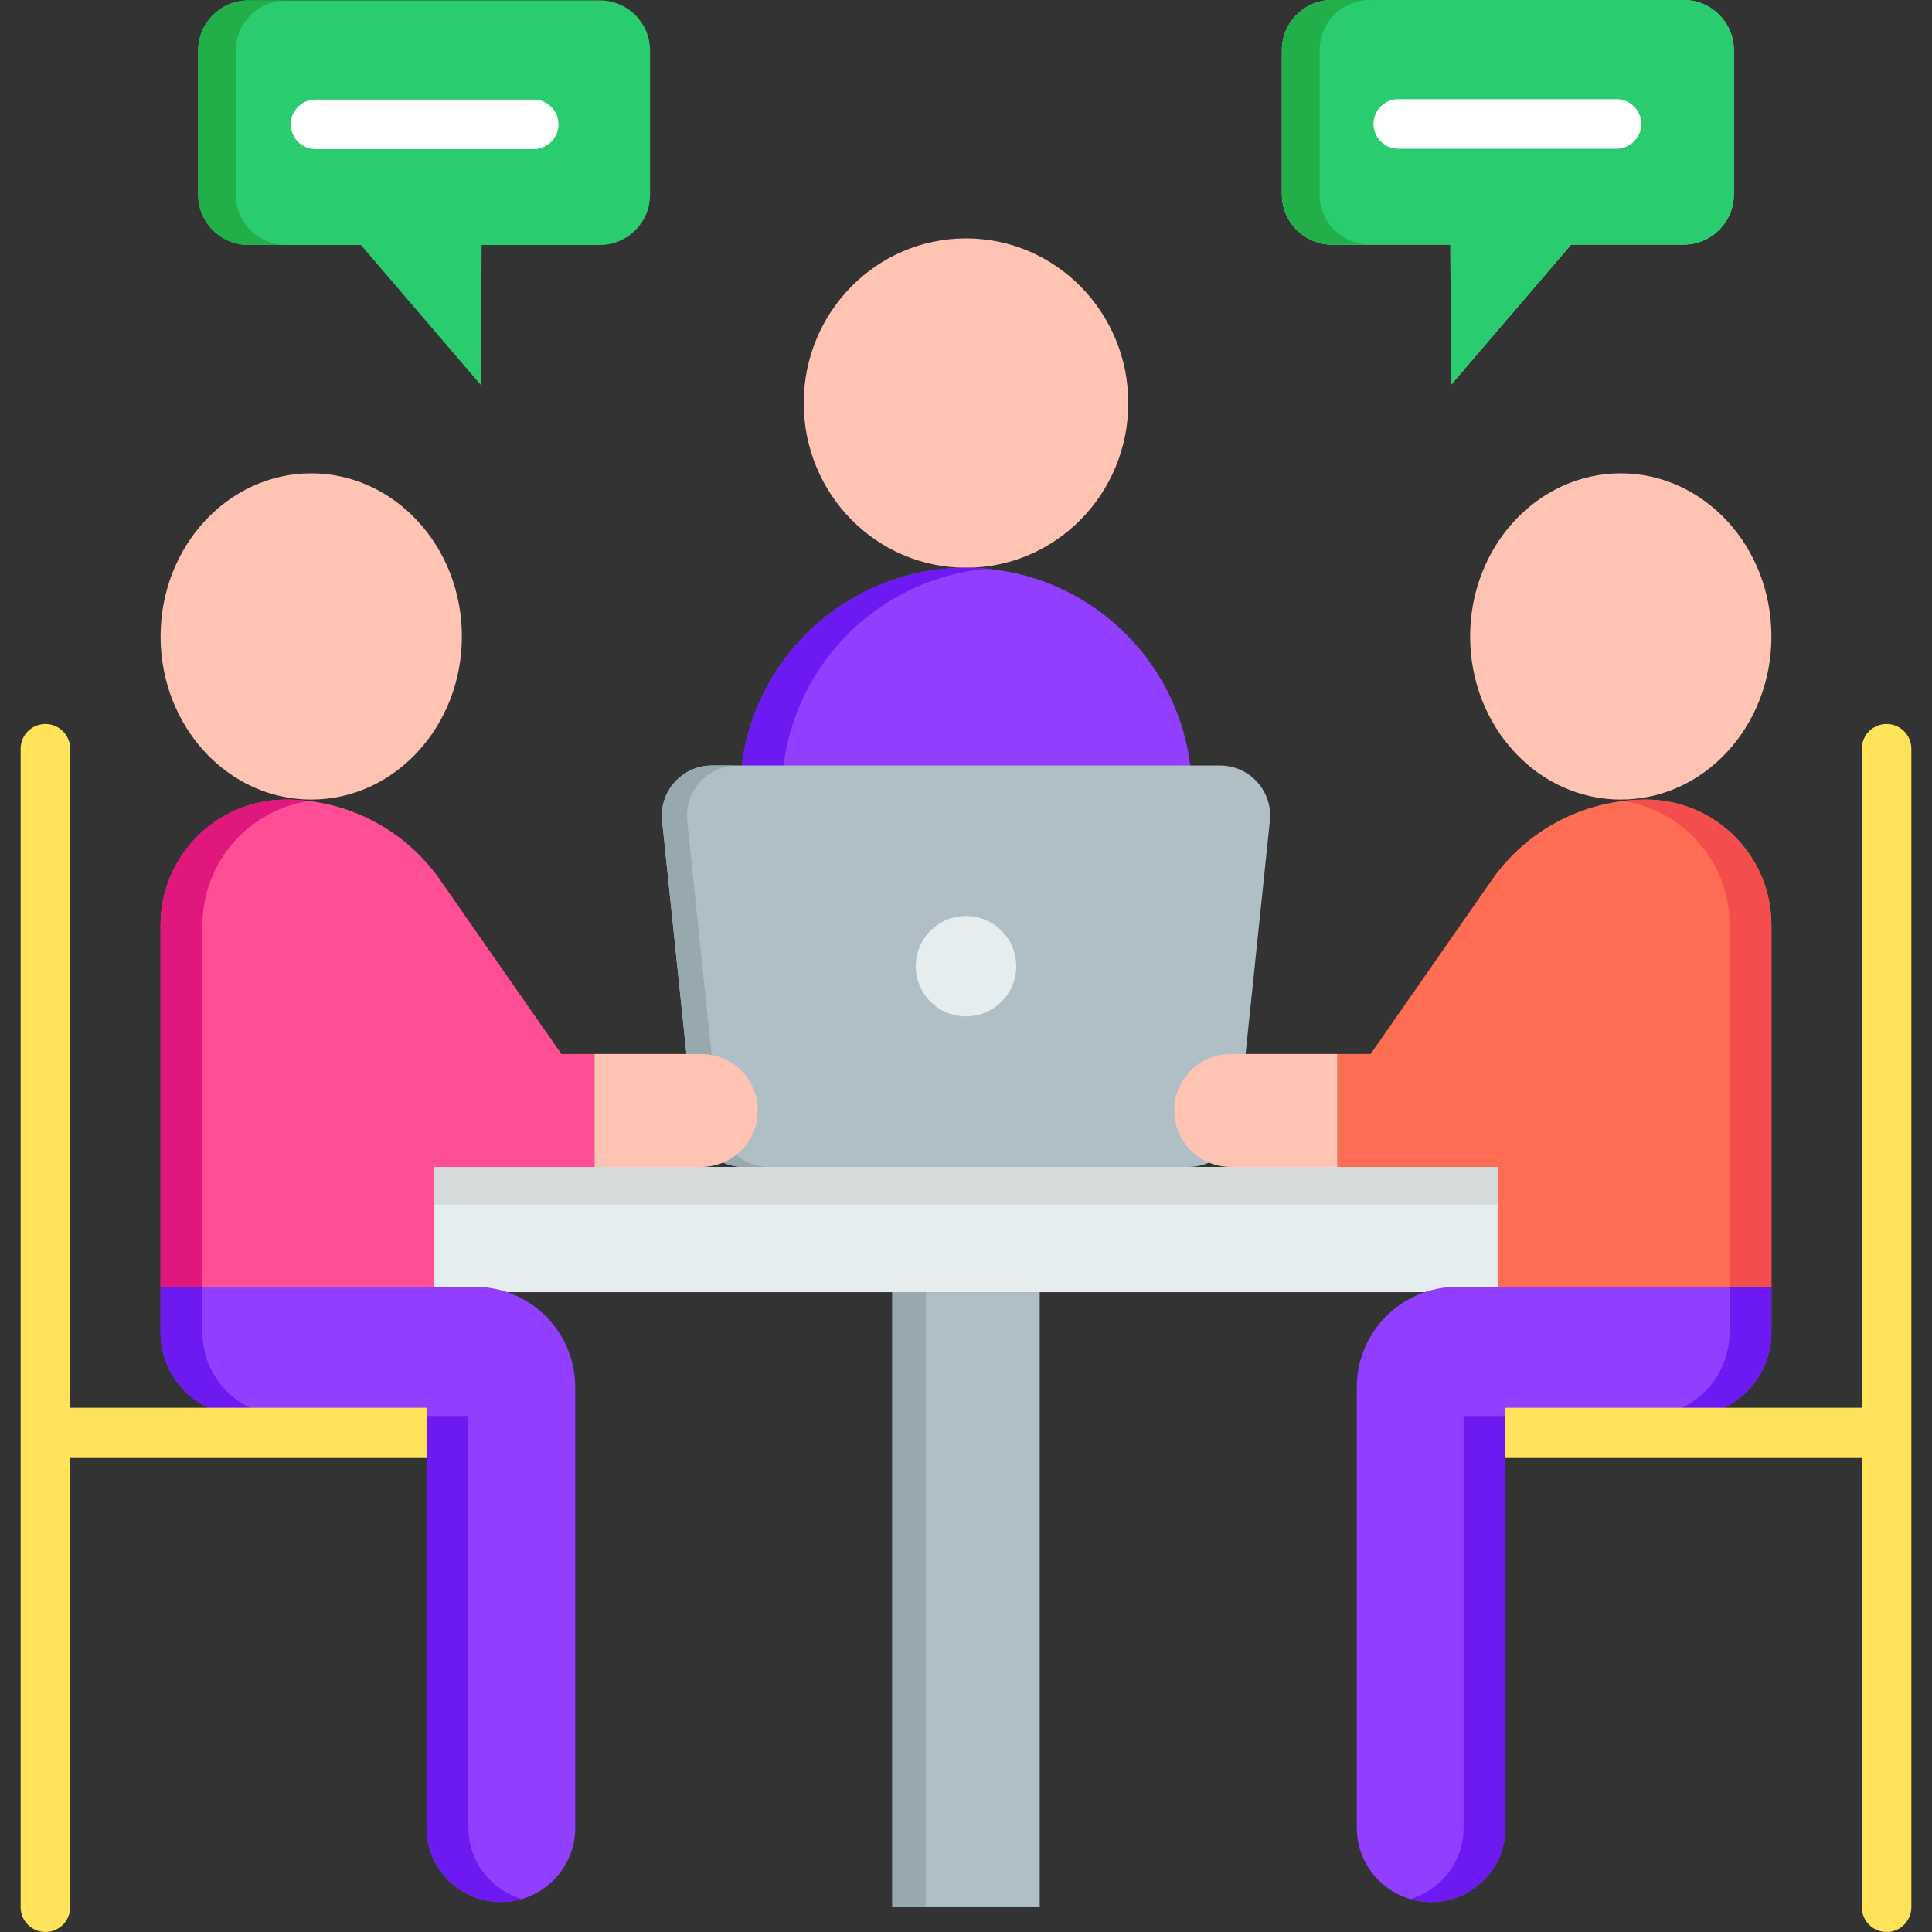<svg xmlns="http://www.w3.org/2000/svg" id="Layer_1" height="512" viewBox="0 0 468 468" width="512"><rect x="0" y="0" width="468" height="468" fill="#333333" stroke="none"/><g><g><g><g><ellipse cx="234" cy="97.642" fill="#ffc3b3" rx="39.309" ry="39.892"></ellipse></g></g><g><g><path d="m179.264 192.245v15.452h109.473v-15.452c0-30.216-24.507-54.711-54.738-54.71-30.23.001-54.735 24.495-54.735 54.71z" fill="#923eff"></path></g></g><g><path d="m239.068 137.777c-1.67-.153-3.36-.242-5.07-.242-30.229.001-54.735 24.495-54.735 54.711v15.452h10.137v-15.452c0-28.508 21.816-51.912 49.668-54.469z" fill="#6d19f2"></path></g></g><g><g><path d="m287.911 282.671h-107.822c-6.23 0-11.453-4.705-12.098-10.898l-7.602-72.927c-.748-7.174 4.882-13.418 12.098-13.418h123.025c7.216 0 12.846 6.244 12.098 13.418l-7.602 72.927c-.645 6.194-5.868 10.898-12.097 10.898z" fill="#b0bec5"></path></g><g><path d="m174.073 271.773-7.602-72.927c-.748-7.174 4.882-13.418 12.098-13.418h-6.082c-7.216 0-12.846 6.244-12.098 13.418l7.602 72.927c.646 6.193 5.868 10.898 12.098 10.898h6.082c-6.23 0-11.452-4.705-12.098-10.898z" fill="#97a9af"></path></g><g><ellipse cx="234" cy="234.05" fill="#e6edef" rx="12.164" ry="12.158"></ellipse></g></g><g><g><g><path d="m216.147 313.009h35.706v148.991h-35.706z" fill="#b0bec5"></path></g><g><path d="m216.147 313.009h8.109v148.991h-8.109z" fill="#97a9af"></path></g></g><g><path d="m93.105 282.671h281.791v30.338h-281.791z" fill="#e6edef"></path></g><g><path d="m93.105 282.671h281.791v9.118h-281.791z" fill="#d5dadb"></path></g></g><g><g><g><g><path d="m139.337 336.021v106.731c0 9.939-8.061 17.996-18.005 17.996-9.944 0-18.005-8.057-18.005-17.996v-99.747h-44.153c-11.196 0-20.273-9.072-20.273-20.263v-11.037h76.108c13.436 0 24.328 10.887 24.328 24.316z" fill="#923eff"></path></g></g><g><g><path d="m49.037 322.742v-11.037h-10.136v11.037c0 11.191 9.076 20.263 20.273 20.263h10.136c-11.196 0-20.273-9.072-20.273-20.263z" fill="#6d19f2"></path></g><g><path d="m113.463 442.752v-99.747h-10.136v99.747c0 9.939 8.061 17.996 18.005 17.996 1.761 0 3.459-.264 5.068-.736-7.474-2.189-12.937-9.082-12.937-17.26z" fill="#6d19f2"></path></g></g><g><g><path d="m135.988 255.316-29.368-42.154c-8.501-12.201-22.435-19.475-37.311-19.475-16.794 0-30.409 13.608-30.409 30.395v87.623h66.315v-29.034-21.345 21.345h38.785v-27.355z" fill="#ff4d96"></path></g><g><path d="m169.875 255.316h-25.875v27.355h25.875c7.557 0 13.684-6.124 13.684-13.677s-6.127-13.678-13.684-13.678z" fill="#ffc3b3"></path></g><g><path d="m74.876 194.03c-1.834-.226-3.692-.343-5.566-.343-16.794 0-30.409 13.608-30.409 30.395v87.623h10.136v-87.623c0-15.233 11.213-27.848 25.839-30.052z" fill="#e0177c"></path></g></g><g><g><ellipse cx="75.392" cy="154.174" fill="#ffc3b3" rx="36.491" ry="39.513"></ellipse></g></g></g><g><g><path d="m11 468c-3.313 0-6-2.687-6-6v-280.624c0-3.313 2.687-6 6-6s6 2.687 6 6v280.624c0 3.313-2.687 6-6 6z" fill="#ffe35a"></path></g><g><path d="m11 341.007h92.327v12h-92.327z" fill="#ffe35a"></path></g></g></g><g><g><g><g><g><path d="m328.663 336.021v106.731c0 9.939 8.061 17.996 18.005 17.996 9.944 0 18.005-8.057 18.005-17.996v-99.747h44.153c11.196 0 20.273-9.072 20.273-20.263v-11.037h-76.108c-13.436 0-24.328 10.887-24.328 24.316z" fill="#923eff"></path></g></g><g><path d="m354.537 442.752c0 8.178-5.463 15.071-12.937 17.261 1.609.471 3.307.736 5.068.736 9.944 0 18.005-8.057 18.005-17.996v-99.747h-10.136z" fill="#6d19f2"></path></g><g><path d="m418.963 311.705v11.037c0 11.191-9.076 20.263-20.273 20.263h10.136c11.196 0 20.273-9.072 20.273-20.263v-11.037z" fill="#6d19f2"></path></g></g><g><g><path d="m298.125 255.316c-7.557 0-13.684 6.124-13.684 13.677s6.127 13.677 13.684 13.677h25.875v-27.355h-25.875z" fill="#ffc3b3"></path></g><g><path d="m398.69 193.688c-14.875 0-28.81 7.273-37.311 19.475l-29.368 42.154h-8.011v27.355h38.783v-21.345 21.345 29.034h66.315v-87.623c.001-16.787-13.614-30.395-30.408-30.395z" fill="#ff6d55"></path></g><g><path d="m398.69 193.688c-1.873 0-3.731.117-5.566.343 14.626 2.204 25.839 14.818 25.839 30.052v87.623h10.136v-87.623c0-16.787-13.615-30.395-30.409-30.395z" fill="#f44d4d"></path></g></g><g><ellipse cx="392.608" cy="154.174" fill="#ffc3b3" rx="36.491" ry="39.513"></ellipse></g></g><g><g><path d="m457 468c-3.313 0-6-2.687-6-6v-280.624c0-3.313 2.687-6 6-6s6 2.687 6 6v280.624c0 3.313-2.687 6-6 6z" fill="#ffe35a"></path></g><g><path d="m364.673 341.007h92.327v12h-92.327z" fill="#ffe35a"></path></g></g></g><g><g><path d="m322.693 0h85.145c6.718 0 12.164 5.443 12.164 12.158v34.937c0 6.715-5.446 12.158-12.164 12.158h-27.253l-29.09 33.958-.163-33.958h-28.639c-6.718 0-12.164-5.443-12.164-12.158v-34.937c.001-6.715 5.446-12.158 12.164-12.158z" fill="#7af4c2"></path></g><g><path d="m322.693 0h85.145c6.718 0 12.164 5.443 12.164 12.158v34.937c0 6.715-5.446 12.158-12.164 12.158h-27.253l-29.09 33.958-.163-33.958h-28.639c-6.718 0-12.164-5.443-12.164-12.158v-34.937c.001-6.715 5.446-12.158 12.164-12.158z" fill="#29cc6e"></path></g><g><path d="m331.816 0h-9.123c-6.718 0-12.164 5.443-12.164 12.158v34.937c0 6.715 5.446 12.158 12.164 12.158h9.123c-6.718 0-12.164-5.443-12.164-12.158v-34.937c0-6.715 5.446-12.158 12.164-12.158z" fill="#22af49"></path></g><g><path d="m391.57 36.026h-52.859c-3.313 0-6-2.687-6-6s2.687-6 6-6h52.859c3.313 0 6 2.687 6 6s-2.686 6-6 6z" fill="#fff"></path></g></g><g><g><path d="m145.307.088h-85.146c-6.718 0-12.164 5.443-12.164 12.158v34.937c0 6.715 5.446 12.158 12.164 12.158h27.253l29.09 33.958.163-33.958h28.639c6.718 0 12.164-5.443 12.164-12.158v-34.937c0-6.715-5.445-12.158-12.163-12.158z" fill="#29cc6e"></path></g><g><path d="m69.284.088h-9.123c-6.718 0-12.164 5.443-12.164 12.158v34.937c0 6.715 5.446 12.158 12.164 12.158h9.123c-6.718 0-12.164-5.443-12.164-12.158v-34.937c0-6.715 5.446-12.158 12.164-12.158z" fill="#22af49"></path></g><g><path d="m129.289 36.115h-52.859c-3.313 0-6-2.687-6-6s2.687-6 6-6h52.859c3.313 0 6 2.687 6 6s-2.687 6-6 6z" fill="#fff"></path></g></g></g></svg>